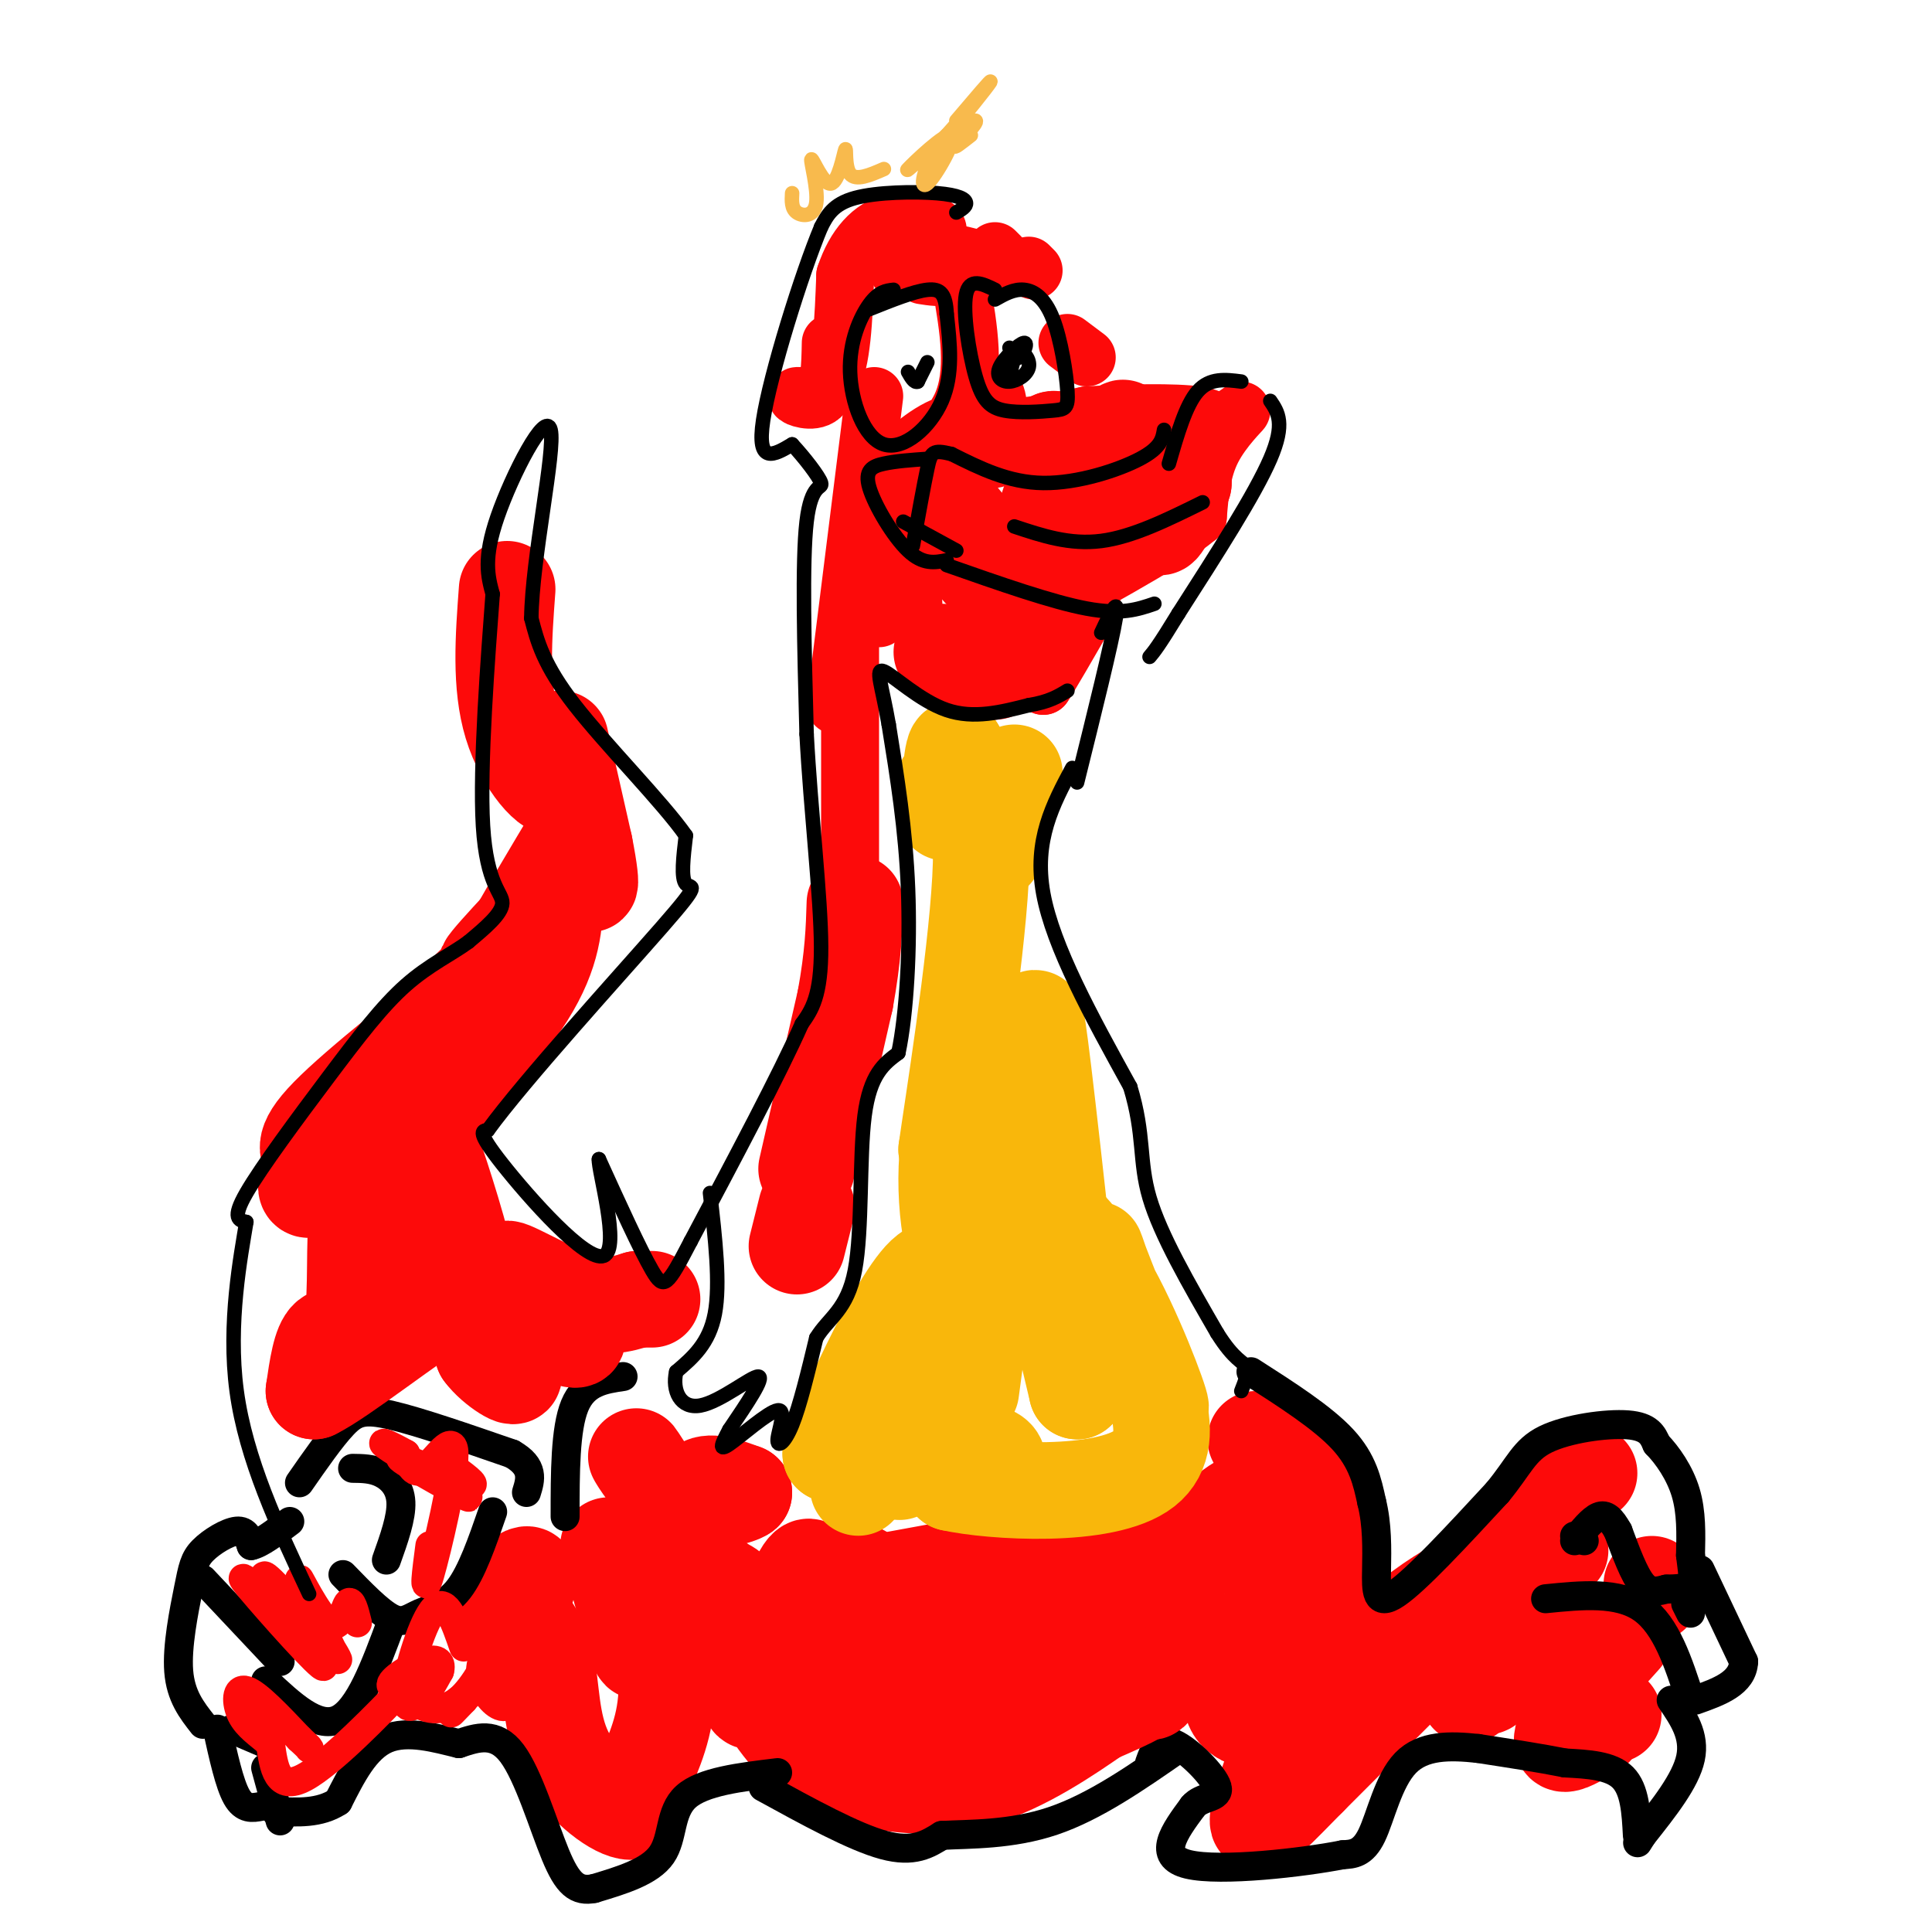 <svg viewBox='0 0 400 400' version='1.1' xmlns='http://www.w3.org/2000/svg' xmlns:xlink='http://www.w3.org/1999/xlink'><g fill='none' stroke='#FD0A0A' stroke-width='20' stroke-linecap='round' stroke-linejoin='round'><path d='M260,298c3.750,3.583 7.500,7.167 8,13c0.500,5.833 -2.250,13.917 -5,22'/><path d='M263,333c-0.833,3.667 -0.417,1.833 0,0'/><path d='M268,304c1.083,-1.065 2.167,-2.131 4,2c1.833,4.131 4.417,13.458 4,20c-0.417,6.542 -3.833,10.298 -6,12c-2.167,1.702 -3.083,1.351 -4,1'/><path d='M272,314c0.000,0.000 -12.000,28.000 -12,28'/><path d='M263,334c-4.156,7.022 -8.311,14.044 -8,18c0.311,3.956 5.089,4.844 8,4c2.911,-0.844 3.956,-3.422 5,-6'/><path d='M270,348c-3.844,10.578 -7.689,21.156 -9,26c-1.311,4.844 -0.089,3.956 2,2c2.089,-1.956 5.044,-4.978 8,-8'/><path d='M271,368c5.000,-5.000 13.500,-13.500 22,-22'/><path d='M287,350c-2.167,2.667 -4.333,5.333 -3,4c1.333,-1.333 6.167,-6.667 11,-12'/><path d='M295,342c7.250,-5.750 14.500,-11.500 19,-17c4.500,-5.500 6.250,-10.750 8,-16'/><path d='M322,309c2.000,-3.000 3.000,-2.500 4,-2'/><path d='M326,306c0.000,0.000 3.000,-1.000 3,-1'/><path d='M327,304c0.000,0.000 -25.000,27.000 -25,27'/><path d='M306,326c-5.417,3.083 -10.833,6.167 -15,10c-4.167,3.833 -7.083,8.417 -10,13'/><path d='M323,321c0.000,0.000 -1.000,1.000 -1,1'/><path d='M302,342c2.244,4.067 4.489,8.133 6,7c1.511,-1.133 2.289,-7.467 2,-9c-0.289,-1.533 -1.644,1.733 -3,5'/><path d='M325,340c1.083,2.583 2.167,5.167 4,5c1.833,-0.167 4.417,-3.083 7,-6'/><path d='M342,328c0.000,0.000 0.000,2.000 0,2'/><path d='M324,358c-0.500,1.500 -1.000,3.000 0,3c1.000,0.000 3.500,-1.500 6,-3'/><path d='M334,355c0.000,0.000 -1.000,-1.000 -1,-1'/><path d='M304,350c0.000,0.000 0.000,1.000 0,1'/></g>
<g fill='none' stroke='#000000' stroke-width='6' stroke-linecap='round' stroke-linejoin='round'><path d='M259,284c7.417,4.750 14.833,9.500 19,14c4.167,4.500 5.083,8.750 6,13'/><path d='M284,311c1.167,4.631 1.083,9.708 1,14c-0.083,4.292 -0.167,7.798 4,5c4.167,-2.798 12.583,-11.899 21,-21'/><path d='M310,309c4.571,-5.512 5.500,-8.792 10,-11c4.500,-2.208 12.571,-3.345 17,-3c4.429,0.345 5.214,2.173 6,4'/><path d='M343,299c2.222,2.267 4.778,5.933 6,10c1.222,4.067 1.111,8.533 1,13'/><path d='M350,322c0.378,3.311 0.822,5.089 0,6c-0.822,0.911 -2.911,0.956 -5,1'/><path d='M345,329c-1.667,0.422 -3.333,0.978 -5,-1c-1.667,-1.978 -3.333,-6.489 -5,-11'/><path d='M335,317c-1.444,-2.600 -2.556,-3.600 -4,-3c-1.444,0.600 -3.222,2.800 -5,5'/><path d='M328,319c0.000,0.000 -2.000,-1.000 -2,-1'/><path d='M349,332c0.000,0.000 1.000,2.000 1,2'/><path d='M352,325c0.000,0.000 9.000,19.000 9,19'/><path d='M361,344c-0.167,4.500 -5.083,6.250 -10,8'/><path d='M350,352c-2.500,-7.750 -5.000,-15.500 -10,-19c-5.000,-3.500 -12.500,-2.750 -20,-2'/><path d='M346,352c2.500,3.667 5.000,7.333 4,12c-1.000,4.667 -5.500,10.333 -10,16'/><path d='M340,380c-1.667,2.667 -0.833,1.333 0,0'/><path d='M339,380c-0.250,-4.750 -0.500,-9.500 -3,-12c-2.500,-2.500 -7.250,-2.750 -12,-3'/><path d='M324,365c-5.000,-1.000 -11.500,-2.000 -18,-3'/><path d='M306,362c-5.833,-0.631 -11.417,-0.708 -15,3c-3.583,3.708 -5.167,11.202 -7,15c-1.833,3.798 -3.917,3.899 -6,4'/><path d='M278,384c-8.089,1.600 -25.311,3.600 -32,2c-6.689,-1.600 -2.844,-6.800 1,-12'/><path d='M247,374c1.762,-2.179 5.667,-1.625 5,-4c-0.667,-2.375 -5.905,-7.679 -9,-9c-3.095,-1.321 -4.048,1.339 -5,4'/></g>
<g fill='none' stroke='#FD0A0A' stroke-width='20' stroke-linecap='round' stroke-linejoin='round'><path d='M244,322c-2.727,10.844 -5.455,21.687 -6,26c-0.545,4.313 1.091,2.094 3,-4c1.909,-6.094 4.091,-16.064 1,-14c-3.091,2.064 -11.455,16.161 -11,16c0.455,-0.161 9.727,-14.581 19,-29'/><path d='M250,317c5.917,-6.500 11.208,-8.250 5,-3c-6.208,5.250 -23.917,17.500 -32,22c-8.083,4.500 -6.542,1.250 -5,-2'/><path d='M218,334c1.849,-2.453 8.971,-7.585 7,-7c-1.971,0.585 -13.033,6.889 -12,6c1.033,-0.889 14.163,-8.970 12,-10c-2.163,-1.030 -19.618,4.991 -22,7c-2.382,2.009 10.309,0.004 23,-2'/><path d='M226,328c6.226,-1.167 10.292,-3.083 12,-5c1.708,-1.917 1.060,-3.833 -9,-3c-10.060,0.833 -29.530,4.417 -49,8'/><path d='M180,328c-7.896,0.825 -3.135,-1.113 -2,-2c1.135,-0.887 -1.356,-0.722 -2,4c-0.644,4.722 0.557,14.002 -1,20c-1.557,5.998 -5.874,8.714 -5,10c0.874,1.286 6.937,1.143 13,1'/><path d='M183,361c8.497,-1.817 23.240,-6.859 33,-12c9.760,-5.141 14.538,-10.380 10,-9c-4.538,1.380 -18.392,9.380 -25,12c-6.608,2.620 -5.971,-0.141 -6,-5c-0.029,-4.859 -0.722,-11.817 -1,-12c-0.278,-0.183 -0.139,6.408 0,13'/><path d='M194,348c-0.871,3.922 -3.048,7.226 -1,7c2.048,-0.226 8.321,-3.984 18,-6c9.679,-2.016 22.766,-2.290 26,-1c3.234,1.290 -3.383,4.145 -10,7'/><path d='M227,355c-5.702,3.952 -14.958,10.333 -24,13c-9.042,2.667 -17.869,1.619 -24,0c-6.131,-1.619 -9.565,-3.810 -13,-6'/><path d='M166,362c-4.556,-4.133 -9.444,-11.467 -10,-16c-0.556,-4.533 3.222,-6.267 7,-8'/><path d='M168,333c-4.164,5.948 -8.327,11.897 -8,11c0.327,-0.897 5.146,-8.638 7,-14c1.854,-5.362 0.744,-8.344 -2,-2c-2.744,6.344 -7.124,22.016 -9,24c-1.876,1.984 -1.250,-9.719 -2,-16c-0.750,-6.281 -2.875,-7.141 -5,-8'/><path d='M149,328c-3.881,-4.071 -11.083,-10.250 -13,-7c-1.917,3.250 1.452,15.929 2,25c0.548,9.071 -1.726,14.536 -4,20'/><path d='M134,366c-0.778,5.595 -0.724,9.582 -4,9c-3.276,-0.582 -9.882,-5.734 -13,-12c-3.118,-6.266 -2.748,-13.648 -4,-19c-1.252,-5.352 -4.126,-8.676 -7,-12'/><path d='M106,332c-2.726,-1.095 -6.042,2.167 -5,1c1.042,-1.167 6.440,-6.762 8,-7c1.560,-0.238 -0.720,4.881 -3,10'/><path d='M126,320c2.500,9.167 5.000,18.333 6,21c1.000,2.667 0.500,-1.167 0,-5'/><path d='M132,326c-0.024,-3.935 -0.048,-7.869 2,-9c2.048,-1.131 6.167,0.542 8,-1c1.833,-1.542 1.381,-6.298 3,-8c1.619,-1.702 5.310,-0.351 9,1'/><path d='M154,309c-0.988,0.893 -7.958,2.625 -13,1c-5.042,-1.625 -8.155,-6.607 -9,-8c-0.845,-1.393 0.577,0.804 2,3'/></g>
<g fill='none' stroke='#000000' stroke-width='6' stroke-linecap='round' stroke-linejoin='round'><path d='M158,370c9.417,5.167 18.833,10.333 25,12c6.167,1.667 9.083,-0.167 12,-2'/><path d='M195,380c5.822,-0.311 14.378,-0.089 23,-3c8.622,-2.911 17.311,-8.956 26,-15'/><path d='M161,367c-7.778,0.933 -15.556,1.867 -19,5c-3.444,3.133 -2.556,8.467 -5,12c-2.444,3.533 -8.222,5.267 -14,7'/><path d='M123,391c-3.571,0.726 -5.500,-0.958 -8,-7c-2.500,-6.042 -5.571,-16.440 -9,-21c-3.429,-4.560 -7.214,-3.280 -11,-2'/><path d='M95,361c-4.600,-1.111 -10.600,-2.889 -15,-1c-4.400,1.889 -7.200,7.444 -10,13'/><path d='M70,373c-3.833,2.500 -8.417,2.250 -13,2'/><path d='M55,366c0.000,0.000 3.000,11.000 3,11'/><path d='M45,358c1.250,5.667 2.500,11.333 4,14c1.500,2.667 3.250,2.333 5,2'/><path d='M48,358c0.000,0.000 7.000,3.000 7,3'/><path d='M42,357c-2.300,-2.930 -4.600,-5.860 -5,-11c-0.400,-5.140 1.099,-12.491 2,-17c0.901,-4.509 1.204,-6.175 3,-8c1.796,-1.825 5.085,-3.807 7,-4c1.915,-0.193 2.458,1.404 3,3'/><path d='M52,320c1.833,-0.333 4.917,-2.667 8,-5'/><path d='M55,348c5.333,5.000 10.667,10.000 15,8c4.333,-2.000 7.667,-11.000 11,-20'/><path d='M42,327c0.000,0.000 16.000,17.000 16,17'/><path d='M62,307c3.244,-4.667 6.489,-9.333 9,-12c2.511,-2.667 4.289,-3.333 10,-2c5.711,1.333 15.356,4.667 25,8'/><path d='M106,301c4.667,2.667 3.833,5.333 3,8'/><path d='M71,326c3.744,3.863 7.488,7.726 10,9c2.512,1.274 3.792,-0.042 6,-1c2.208,-0.958 5.345,-1.560 8,-5c2.655,-3.440 4.827,-9.720 7,-16'/><path d='M73,304c2.022,0.022 4.044,0.044 6,1c1.956,0.956 3.844,2.844 4,6c0.156,3.156 -1.422,7.578 -3,12'/><path d='M129,285c-4.000,0.583 -8.000,1.167 -10,6c-2.000,4.833 -2.000,13.917 -2,23'/></g>
<g fill='none' stroke='#FD0A0A' stroke-width='6' stroke-linecap='round' stroke-linejoin='round'><path d='M96,341c-1.792,-5.208 -3.583,-10.417 -6,-8c-2.417,2.417 -5.458,12.458 -6,17c-0.542,4.542 1.417,3.583 3,2c1.583,-1.583 2.792,-3.792 4,-6'/><path d='M91,346c0.500,-1.686 -0.251,-2.902 -3,-2c-2.749,0.902 -7.494,3.920 -7,5c0.494,1.080 6.229,0.222 8,-1c1.771,-1.222 -0.423,-2.808 -2,-2c-1.577,0.808 -2.536,4.010 -1,6c1.536,1.990 5.567,2.766 9,0c3.433,-2.766 6.266,-9.076 7,-10c0.734,-0.924 -0.633,3.538 -2,8'/><path d='M100,350c0.741,1.446 3.594,1.061 4,-1c0.406,-2.061 -1.635,-5.800 -3,-6c-1.365,-0.200 -2.054,3.137 -1,6c1.054,2.863 3.849,5.252 5,4c1.151,-1.252 0.656,-6.145 -2,-6c-2.656,0.145 -7.473,5.327 -9,7c-1.527,1.673 0.237,-0.164 2,-2'/><path d='M96,352c0.167,-0.333 -0.417,-0.167 -1,0'/><path d='M81,352c2.911,-3.000 5.822,-6.000 2,-2c-3.822,4.000 -14.378,15.000 -20,18c-5.622,3.000 -6.311,-2.000 -7,-7'/><path d='M56,361c-2.369,-2.024 -4.792,-3.583 -6,-6c-1.208,-2.417 -1.202,-5.690 1,-5c2.202,0.690 6.601,5.345 11,10'/><path d='M62,360c2.167,2.000 2.083,2.000 2,2'/><path d='M55,331c-3.393,-3.262 -6.786,-6.524 -3,-2c3.786,4.524 14.750,16.833 15,16c0.250,-0.833 -10.214,-14.810 -12,-18c-1.786,-3.190 5.107,4.405 12,12'/><path d='M67,339c2.816,3.613 3.857,6.645 2,3c-1.857,-3.645 -6.611,-13.967 -7,-15c-0.389,-1.033 3.588,7.222 6,9c2.412,1.778 3.261,-2.921 4,-4c0.739,-1.079 1.370,1.460 2,4'/><path d='M89,320c-0.720,5.470 -1.440,10.940 0,6c1.440,-4.940 5.042,-20.292 5,-25c-0.042,-4.708 -3.726,1.226 -6,3c-2.274,1.774 -3.137,-0.613 -4,-3'/><path d='M84,301c-2.554,-1.451 -6.938,-3.579 -3,-1c3.938,2.579 16.200,9.867 16,10c-0.200,0.133 -12.862,-6.887 -14,-8c-1.138,-1.113 9.246,3.682 13,5c3.754,1.318 0.877,-0.841 -2,-3'/><path d='M94,304c-0.333,-0.667 -0.167,-0.833 0,-1'/></g>
<g fill='none' stroke='#F9B70B' stroke-width='20' stroke-linecap='round' stroke-linejoin='round'><path d='M201,288c3.233,-24.094 6.466,-48.188 4,-44c-2.466,4.188 -10.630,36.659 -15,51c-4.370,14.341 -4.946,10.553 -3,3c1.946,-7.553 6.413,-18.872 6,-20c-0.413,-1.128 -5.707,7.936 -11,17'/><path d='M182,295c-3.036,6.988 -5.125,15.958 -4,12c1.125,-3.958 5.464,-20.845 5,-24c-0.464,-3.155 -5.732,7.423 -11,18'/><path d='M172,301c2.947,-7.869 15.813,-36.541 21,-38c5.187,-1.459 2.694,24.294 2,35c-0.694,10.706 0.412,6.364 3,5c2.588,-1.364 6.658,0.248 8,0c1.342,-0.248 -0.045,-2.357 -2,-2c-1.955,0.357 -4.477,3.178 -7,6'/><path d='M197,307c8.111,1.822 31.889,3.378 40,-3c8.111,-6.378 0.556,-20.689 -7,-35'/><path d='M230,269c-2.345,-9.019 -4.709,-14.066 -2,-7c2.709,7.066 10.489,26.244 12,29c1.511,2.756 -3.247,-10.912 -9,-22c-5.753,-11.088 -12.501,-19.597 -14,-16c-1.499,3.597 2.250,19.298 6,35'/><path d='M223,288c-0.558,-9.010 -4.954,-49.033 -7,-66c-2.046,-16.967 -1.743,-10.876 -2,-6c-0.257,4.876 -1.073,8.536 -2,9c-0.927,0.464 -1.963,-2.268 -3,-5'/><path d='M209,220c-0.444,-4.486 -0.056,-13.202 -1,-4c-0.944,9.202 -3.222,36.322 -6,44c-2.778,7.678 -6.056,-4.087 -6,-16c0.056,-11.913 3.444,-23.975 4,-25c0.556,-1.025 -1.722,8.988 -4,19'/><path d='M196,238c1.156,-8.289 6.044,-38.511 7,-56c0.956,-17.489 -2.022,-22.244 -5,-27'/><path d='M198,155c-1.112,-0.620 -1.391,11.329 -2,13c-0.609,1.671 -1.549,-6.935 0,-6c1.549,0.935 5.585,11.410 8,14c2.415,2.590 3.207,-2.705 4,-8'/><path d='M210,160c0.000,0.000 -4.000,3.000 -4,3'/></g>
<g fill='none' stroke='#FD0A0A' stroke-width='20' stroke-linecap='round' stroke-linejoin='round'><path d='M219,100c-1.503,3.203 -3.007,6.406 -2,9c1.007,2.594 4.523,4.579 7,2c2.477,-2.579 3.913,-9.723 4,-13c0.087,-3.277 -1.177,-2.688 -3,-1c-1.823,1.688 -4.205,4.475 -5,8c-0.795,3.525 -0.004,7.789 2,8c2.004,0.211 5.219,-3.631 6,-7c0.781,-3.369 -0.873,-6.264 -2,-8c-1.127,-1.736 -1.726,-2.314 -3,-1c-1.274,1.314 -3.221,4.518 -3,7c0.221,2.482 2.611,4.241 5,6'/><path d='M225,110c3.201,-1.614 8.703,-8.648 10,-9c1.297,-0.352 -1.611,5.978 -1,6c0.611,0.022 4.741,-6.263 6,-6c1.259,0.263 -0.355,7.075 0,8c0.355,0.925 2.677,-4.038 5,-9'/><path d='M245,100c-1.044,0.644 -6.156,6.756 -11,10c-4.844,3.244 -9.422,3.622 -14,4'/><path d='M220,114c-4.774,1.226 -9.708,2.292 -14,0c-4.292,-2.292 -7.940,-7.940 -9,-9c-1.060,-1.060 0.470,2.470 2,6'/><path d='M199,111c1.282,3.136 3.488,7.974 7,9c3.512,1.026 8.330,-1.762 11,-5c2.670,-3.238 3.191,-6.925 3,-11c-0.191,-4.075 -1.096,-8.537 -2,-13'/><path d='M218,91c0.560,-0.714 2.958,4.000 6,4c3.042,-0.000 6.726,-4.714 8,-6c1.274,-1.286 0.137,0.857 -1,3'/><path d='M195,135c0.000,0.000 11.000,4.000 11,4'/><path d='M105,122c-0.738,9.935 -1.476,19.869 1,28c2.476,8.131 8.167,14.458 10,13c1.833,-1.458 -0.190,-10.702 0,-10c0.190,0.702 2.595,11.351 5,22'/><path d='M121,175c1.089,5.467 1.311,8.133 1,8c-0.311,-0.133 -1.156,-3.067 -2,-6'/><path d='M120,171c-6.083,10.167 -12.167,20.333 -14,24c-1.833,3.667 0.583,0.833 3,-2'/><path d='M119,180c-10.149,10.702 -20.298,21.405 -18,20c2.298,-1.405 17.042,-14.917 15,-13c-2.042,1.917 -20.869,19.262 -29,28c-8.131,8.738 -5.565,8.869 -3,9'/><path d='M84,224c-4.422,6.289 -13.978,17.511 -18,21c-4.022,3.489 -2.511,-0.756 -1,-5'/><path d='M65,240c-1.044,-1.489 -3.156,-2.711 3,-9c6.156,-6.289 20.578,-17.644 35,-29'/><path d='M115,185c-0.208,6.054 -0.417,12.107 -6,21c-5.583,8.893 -16.542,20.625 -21,28c-4.458,7.375 -2.417,10.393 0,14c2.417,3.607 5.208,7.804 8,12'/><path d='M96,260c-0.797,-4.893 -6.788,-23.126 -6,-20c0.788,3.126 8.356,27.611 8,29c-0.356,1.389 -8.634,-20.318 -13,-23c-4.366,-2.682 -4.819,13.662 -6,18c-1.181,4.338 -3.091,-3.331 -5,-11'/><path d='M74,253c-0.738,2.714 -0.083,15.000 -1,20c-0.917,5.000 -3.405,2.714 -5,4c-1.595,1.286 -2.298,6.143 -3,11'/><path d='M65,288c5.452,-2.607 20.583,-14.625 28,-19c7.417,-4.375 7.119,-1.107 7,2c-0.119,3.107 -0.060,6.054 0,9'/><path d='M100,280c2.249,3.140 7.871,6.491 6,4c-1.871,-2.491 -11.234,-10.825 -16,-18c-4.766,-7.175 -4.933,-13.193 -1,-12c3.933,1.193 11.967,9.596 20,18'/><path d='M109,272c6.389,4.574 12.362,7.010 10,4c-2.362,-3.010 -13.059,-11.464 -14,-13c-0.941,-1.536 7.874,3.847 14,6c6.126,2.153 9.563,1.077 13,0'/><path d='M132,269c2.667,0.000 2.833,0.000 3,0'/><path d='M165,258c0.000,0.000 2.000,-8.000 2,-8'/><path d='M167,242c0.000,0.000 8.000,-35.000 8,-35'/><path d='M175,207c1.667,-9.167 1.833,-14.583 2,-20'/></g>
<g fill='none' stroke='#FD0A0A' stroke-width='12' stroke-linecap='round' stroke-linejoin='round'><path d='M181,82c0.000,0.000 -8.000,64.000 -8,64'/><path d='M176,126c0.000,0.000 0.000,53.000 0,53'/><path d='M187,104c0.833,9.417 1.667,18.833 2,22c0.333,3.167 0.167,0.083 0,-3'/><path d='M188,113c0.000,0.000 -6.000,15.000 -6,15'/><path d='M172,71c-0.089,4.690 -0.179,9.381 -2,11c-1.821,1.619 -5.375,0.167 -5,0c0.375,-0.167 4.679,0.952 7,-3c2.321,-3.952 2.661,-12.976 3,-22'/><path d='M175,57c1.989,-5.975 5.461,-9.913 10,-11c4.539,-1.087 10.144,0.678 9,2c-1.144,1.322 -9.039,2.202 -12,3c-2.961,0.798 -0.989,1.514 2,2c2.989,0.486 6.994,0.743 11,1'/><path d='M195,54c2.156,0.822 2.044,2.378 1,3c-1.044,0.622 -3.022,0.311 -5,0'/><path d='M186,56c1.750,-1.917 3.500,-3.833 7,-4c3.500,-0.167 8.750,1.417 14,3'/><path d='M206,52c0.000,0.000 1.000,1.000 1,1'/><path d='M199,59c1.565,9.095 3.131,18.190 0,25c-3.131,6.810 -10.958,11.333 -12,11c-1.042,-0.333 4.702,-5.524 9,-7c4.298,-1.476 7.149,0.762 10,3'/><path d='M206,91c1.543,-2.540 0.400,-10.391 0,-9c-0.400,1.391 -0.056,12.022 0,13c0.056,0.978 -0.177,-7.698 -1,-10c-0.823,-2.302 -2.235,1.771 1,3c3.235,1.229 11.118,-0.385 19,-2'/><path d='M225,86c7.978,-0.489 18.422,-0.711 23,0c4.578,0.711 3.289,2.356 2,4'/><path d='M250,90c2.214,-0.821 6.750,-4.875 7,-5c0.250,-0.125 -3.786,3.679 -6,8c-2.214,4.321 -2.607,9.161 -3,14'/><path d='M248,107c-7.533,6.267 -24.867,14.933 -33,20c-8.133,5.067 -7.067,6.533 -6,8'/><path d='M209,135c-0.060,3.393 2.792,7.875 6,6c3.208,-1.875 6.774,-10.107 7,-11c0.226,-0.893 -2.887,5.554 -6,12'/><path d='M216,142c0.667,-0.833 5.333,-8.917 10,-17'/><path d='M221,71c0.000,0.000 4.000,3.000 4,3'/><path d='M213,55c0.000,0.000 1.000,1.000 1,1'/></g>
<g fill='none' stroke='#000000' stroke-width='3' stroke-linecap='round' stroke-linejoin='round'><path d='M192,75c0.000,0.000 -2.000,4.000 -2,4'/><path d='M190,79c-0.667,0.333 -1.333,-0.833 -2,-2'/><path d='M185,60c-1.542,0.180 -3.085,0.360 -5,3c-1.915,2.640 -4.204,7.738 -4,14c0.204,6.262 2.901,13.686 7,15c4.099,1.314 9.600,-3.482 12,-9c2.400,-5.518 1.700,-11.759 1,-18'/><path d='M196,65c-0.200,-4.089 -1.200,-5.311 -4,-5c-2.800,0.311 -7.400,2.156 -12,4'/><path d='M206,60c-2.654,-1.291 -5.308,-2.582 -6,1c-0.692,3.582 0.579,12.038 2,17c1.421,4.962 2.994,6.431 6,7c3.006,0.569 7.446,0.238 10,0c2.554,-0.238 3.221,-0.383 3,-4c-0.221,-3.617 -1.329,-10.704 -3,-15c-1.671,-4.296 -3.906,-5.799 -6,-6c-2.094,-0.201 -4.047,0.899 -6,2'/><path d='M209,72c0.574,1.308 1.147,2.616 2,2c0.853,-0.616 1.984,-3.157 1,-3c-0.984,0.157 -4.084,3.012 -5,5c-0.916,1.988 0.352,3.110 2,3c1.648,-0.110 3.674,-1.453 4,-3c0.326,-1.547 -1.050,-3.299 -2,-3c-0.950,0.299 -1.475,2.650 -2,5'/><path d='M257,79c-3.250,-0.417 -6.500,-0.833 -9,2c-2.500,2.833 -4.250,8.917 -6,15'/><path d='M241,89c-0.311,1.844 -0.622,3.689 -5,6c-4.378,2.311 -12.822,5.089 -20,5c-7.178,-0.089 -13.089,-3.044 -19,-6'/><path d='M197,94c-3.933,-0.978 -4.267,-0.422 -5,3c-0.733,3.422 -1.867,9.711 -3,16'/><path d='M187,108c0.000,0.000 11.000,6.000 11,6'/><path d='M192,95c-3.274,0.232 -6.548,0.464 -9,1c-2.452,0.536 -4.083,1.375 -3,5c1.083,3.625 4.881,10.036 8,13c3.119,2.964 5.560,2.482 8,2'/><path d='M196,117c10.917,3.833 21.833,7.667 29,9c7.167,1.333 10.583,0.167 14,-1'/><path d='M210,109c5.750,1.917 11.500,3.833 18,3c6.500,-0.833 13.750,-4.417 21,-8'/><path d='M198,44c1.060,-0.625 2.119,-1.250 2,-2c-0.119,-0.750 -1.417,-1.625 -6,-2c-4.583,-0.375 -12.452,-0.250 -17,1c-4.548,1.250 -5.774,3.625 -7,6'/><path d='M170,47c-4.022,9.600 -10.578,30.600 -12,40c-1.422,9.400 2.289,7.200 6,5'/><path d='M164,92c2.464,2.631 5.625,6.708 6,8c0.375,1.292 -2.036,-0.202 -3,8c-0.964,8.202 -0.482,26.101 0,44'/><path d='M167,152c0.844,15.911 2.956,33.689 3,44c0.044,10.311 -1.978,13.156 -4,16'/><path d='M166,212c-4.500,10.167 -13.750,27.583 -23,45'/><path d='M143,257c-4.867,9.356 -5.533,10.244 -8,6c-2.467,-4.244 -6.733,-13.622 -11,-23'/><path d='M124,240c-0.262,2.012 4.583,18.542 1,20c-3.583,1.458 -15.595,-12.155 -21,-19c-5.405,-6.845 -4.202,-6.923 -3,-7'/><path d='M101,234c7.381,-10.167 27.333,-32.083 36,-42c8.667,-9.917 6.048,-7.833 5,-9c-1.048,-1.167 -0.524,-5.583 0,-10'/><path d='M142,173c-4.711,-6.756 -16.489,-18.644 -23,-27c-6.511,-8.356 -7.756,-13.178 -9,-18'/><path d='M110,128c0.155,-12.488 5.042,-34.708 4,-39c-1.042,-4.292 -8.012,9.345 -11,18c-2.988,8.655 -1.994,12.327 -1,16'/><path d='M102,123c-0.929,12.476 -2.750,35.667 -2,48c0.750,12.333 4.071,13.810 4,16c-0.071,2.190 -3.536,5.095 -7,8'/><path d='M97,195c-3.329,2.488 -8.150,4.708 -13,9c-4.850,4.292 -9.729,10.656 -16,19c-6.271,8.344 -13.935,18.670 -17,24c-3.065,5.330 -1.533,5.665 0,6'/><path d='M51,253c-1.111,6.844 -3.889,20.956 -2,35c1.889,14.044 8.444,28.022 15,42'/><path d='M147,247c1.083,9.417 2.167,18.833 1,25c-1.167,6.167 -4.583,9.083 -8,12'/><path d='M140,284c-0.893,3.929 0.875,7.750 5,7c4.125,-0.750 10.607,-6.071 12,-6c1.393,0.071 -2.304,5.536 -6,11'/><path d='M151,296c-1.544,2.901 -2.403,4.653 0,3c2.403,-1.653 8.067,-6.711 10,-7c1.933,-0.289 0.136,4.191 0,6c-0.136,1.809 1.390,0.945 3,-3c1.610,-3.945 3.305,-10.973 5,-18'/><path d='M169,277c2.548,-4.202 6.417,-5.708 8,-14c1.583,-8.292 0.881,-23.369 2,-32c1.119,-8.631 4.060,-10.815 7,-13'/><path d='M186,218c1.711,-8.067 2.489,-21.733 2,-34c-0.489,-12.267 -2.244,-23.133 -4,-34'/><path d='M184,150c-1.417,-8.238 -2.958,-11.833 -1,-11c1.958,0.833 7.417,6.095 13,8c5.583,1.905 11.292,0.452 17,-1'/><path d='M213,146c4.167,-0.667 6.083,-1.833 8,-3'/><path d='M228,131c1.917,-4.083 3.833,-8.167 3,-3c-0.833,5.167 -4.417,19.583 -8,34'/><path d='M222,159c-4.000,7.500 -8.000,15.000 -6,26c2.000,11.000 10.000,25.500 18,40'/><path d='M234,225c3.067,10.089 1.733,15.311 4,23c2.267,7.689 8.133,17.844 14,28'/><path d='M252,276c3.556,5.689 5.444,5.911 6,7c0.556,1.089 -0.222,3.044 -1,5'/><path d='M263,83c1.583,2.333 3.167,4.667 0,12c-3.167,7.333 -11.083,19.667 -19,32'/><path d='M244,127c-4.167,6.833 -5.083,7.917 -6,9'/></g>
<g fill='none' stroke='#F8BA4D' stroke-width='3' stroke-linecap='round' stroke-linejoin='round'><path d='M164,40c-0.086,1.585 -0.173,3.170 1,4c1.173,0.830 3.605,0.904 4,-2c0.395,-2.904 -1.248,-8.786 -1,-9c0.248,-0.214 2.386,5.242 4,5c1.614,-0.242 2.704,-6.180 3,-7c0.296,-0.820 -0.201,3.480 1,5c1.201,1.520 4.101,0.260 7,-1'/><path d='M201,28c-1.930,1.510 -3.861,3.020 -3,2c0.861,-1.020 4.513,-4.571 4,-5c-0.513,-0.429 -5.193,2.263 -8,6c-2.807,3.737 -3.742,8.517 -2,7c1.742,-1.517 6.161,-9.332 5,-10c-1.161,-0.668 -7.903,5.809 -9,7c-1.097,1.191 3.452,-2.905 8,-7'/><path d='M196,28c3.556,-3.889 8.444,-10.111 9,-11c0.556,-0.889 -3.222,3.556 -7,8'/></g>
</svg>